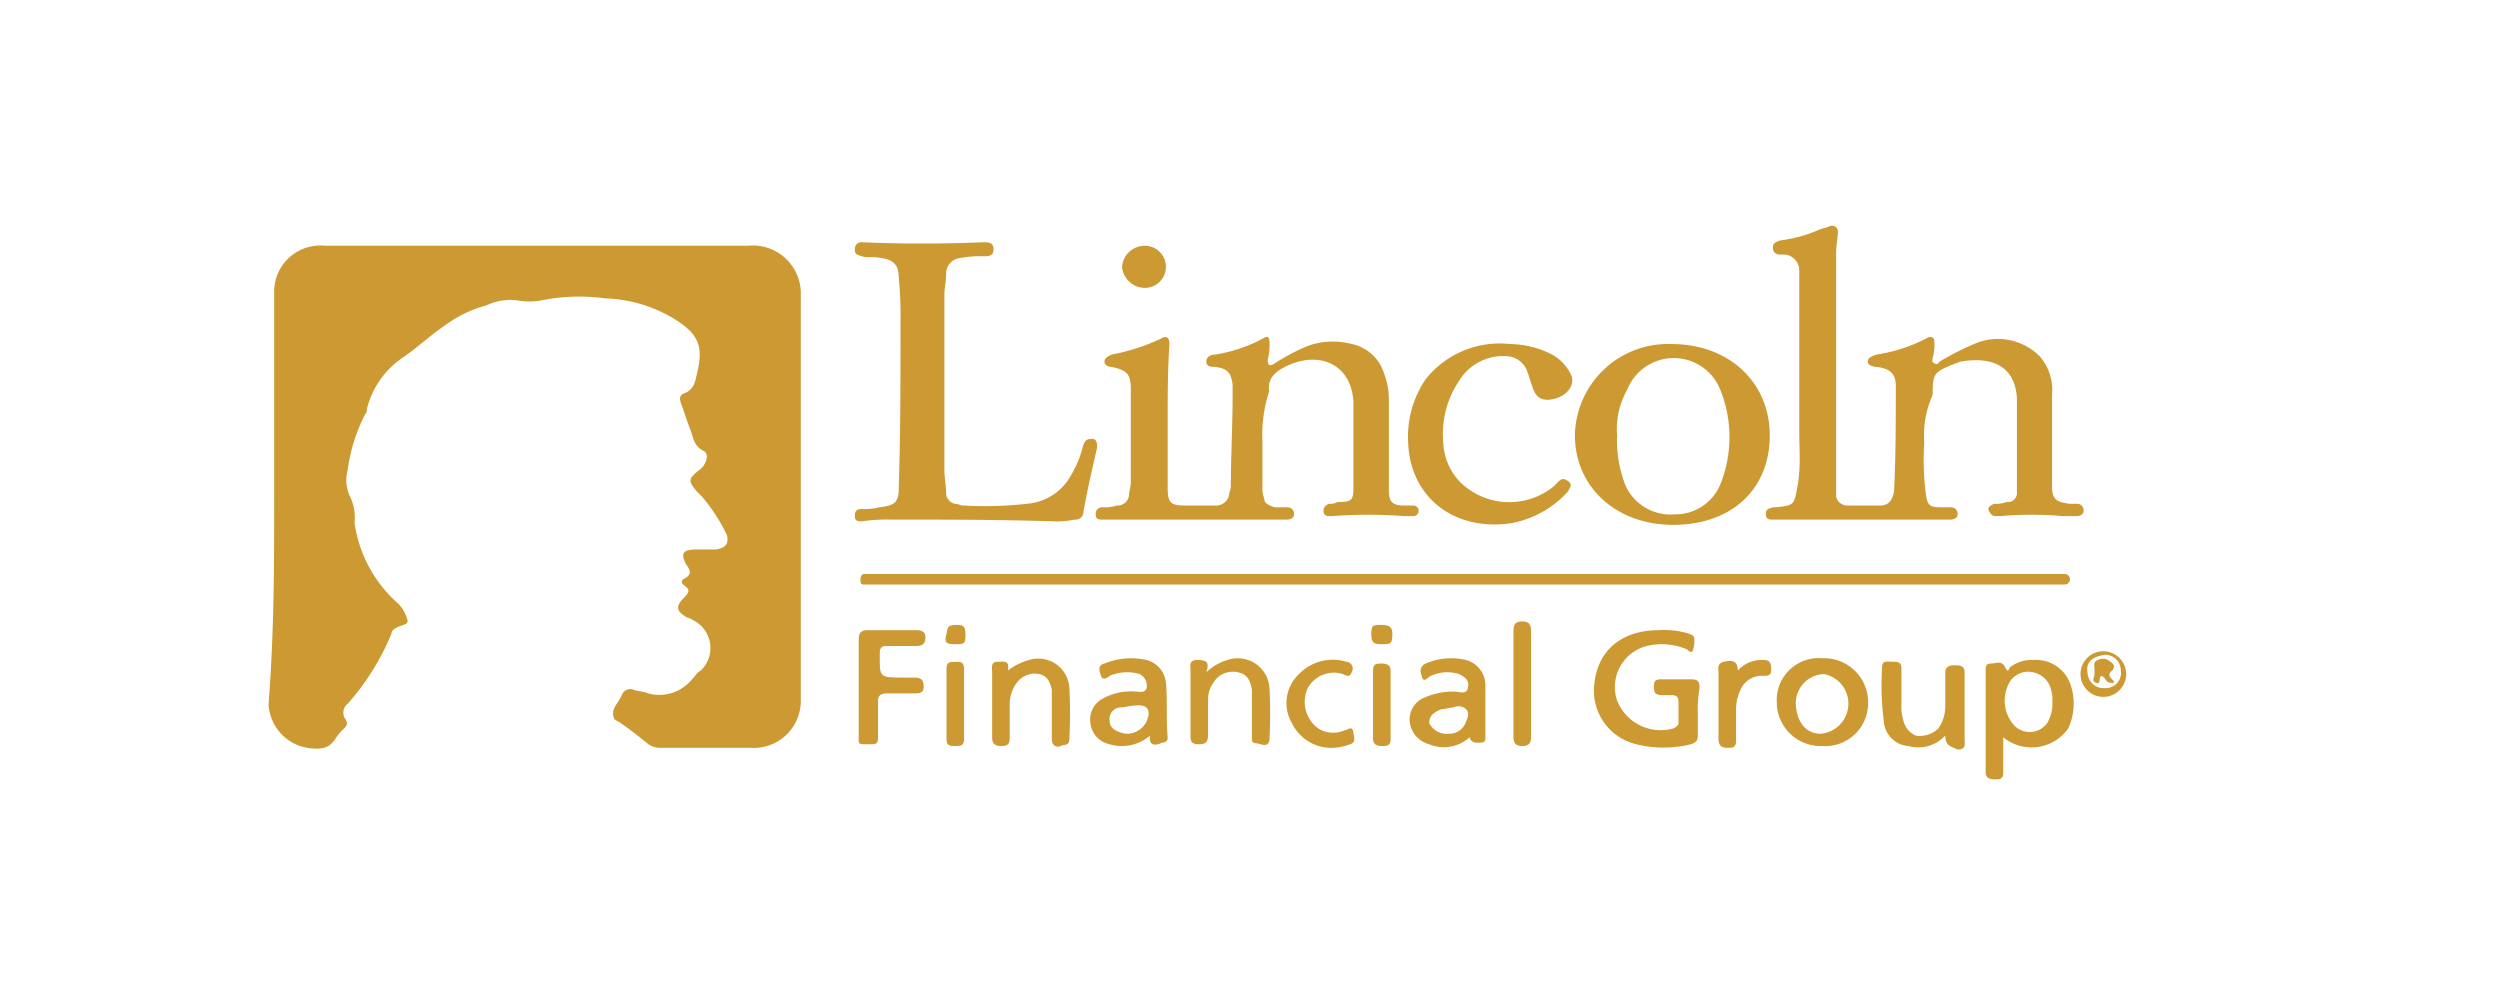 <?xml version="1.0" encoding="UTF-8"?>
<svg xmlns="http://www.w3.org/2000/svg" viewBox="0 0 142.42 55.88">
  <defs>
    <style>.cls-1{fill:#c93;}</style>
  </defs>
  <g id="General_Dentistry" data-name="General Dentistry">
    <g id="_5G0T7a" data-name="5G0T7a">
      <path class="cls-1" d="M15.62,28.2V16.7a2.63,2.63,0,0,1,2.9-2.7h24.1a2.73,2.73,0,0,1,3,2.8V39.9a2.68,2.68,0,0,1-2.9,2.7h-5.1a1.14,1.14,0,0,1-.8-.3c-.5-.4-1-.8-1.6-1.2-.1,0-.1-.1-.2-.1-.3-.6.2-.9.4-1.4a.52.52,0,0,1,.7-.3c.3.1.6.1.8.2a2.4,2.4,0,0,0,2.5-.8c.2-.2.3-.4.5-.5a1.77,1.77,0,0,0-.5-2.9c-.1-.1-.3-.1-.4-.2-.5-.3-.5-.6-.1-1s.4-.5,0-.8a.19.19,0,0,1,0-.3c.4-.2.5-.4.2-.8-.4-.7-.2-.9.6-.9h1.1c.5-.1.7-.3.6-.8A10.23,10.23,0,0,0,40,28.3l-.3-.3c-.5-.6-.5-.7.1-1.2a1,1,0,0,0,.4-.5c.1-.2.1-.5-.1-.6-.6-.3-.6-.8-.8-1.3s-.3-.9-.5-1.4c-.1-.3-.1-.5.2-.6.5-.2.6-.6.7-1.1.4-1.6.1-2.3-1.4-3.2a8,8,0,0,0-3.8-1.1,10.89,10.89,0,0,0-3.6.1,3.79,3.79,0,0,1-1.5,0,3.23,3.23,0,0,0-1.7.3,7,7,0,0,0-2.3,1.1c-.9.6-1.6,1.3-2.5,1.9a5,5,0,0,0-2,2.9.37.37,0,0,1-.1.3,9.88,9.88,0,0,0-1,3.2,2.2,2.2,0,0,0,.1,1.4,2.88,2.88,0,0,1,.3,1.6,7.53,7.53,0,0,0,2.5,4.6,2.09,2.09,0,0,1,.4.6c.2.5.2.5-.4.7-.2.1-.4.2-.4.4a14.09,14.09,0,0,1-2.5,4,.64.64,0,0,0-.1.9c.1.2.1.3-.1.5a2.65,2.65,0,0,0-.5.6c-.4.6-.9.6-1.6.5a2.65,2.65,0,0,1-2.2-2.5C15.62,36,15.62,32.1,15.62,28.2Z"></path>
      <path class="cls-1" d="M109.62,25.2a15.31,15.31,0,0,0,.1,3c.1.6.2.7.9.7h.5a.37.37,0,0,1,.4.4c0,.2-.2.3-.4.3H101c-.2,0-.4,0-.4-.3s.1-.3.4-.4h.1c1.1-.1,1.1-.1,1.3-1.2s.1-2.1.1-3.1V15.4a.9.9,0,0,0-.9-.9h-.2a.37.37,0,0,1-.4-.4c0-.3.2-.3.4-.4a7.94,7.94,0,0,0,2.2-.6c.2-.1.4-.1.6-.2s.5,0,.5.3-.1.8-.1,1.2V28.3a.67.67,0,0,0,.7.5h1.8c.5,0,.7-.3.8-.8.1-2,.1-4,.1-6,0-.7-.3-1-1.1-1.1-.2,0-.5-.1-.5-.3s.2-.3.5-.4a9.18,9.18,0,0,0,2.8-.9c.3-.2.5-.1.5.2a2.77,2.77,0,0,1-.1.9c0,.1-.1.2.1.3s.2,0,.3-.1a15.05,15.05,0,0,1,2.2-1.1,3.37,3.37,0,0,1,3.5.8,2.93,2.93,0,0,1,.7,2.2v5.2c0,.7.2.9,1,1h.4a.37.37,0,0,1,.4.4c0,.2-.2.3-.4.3h-.8a20.45,20.45,0,0,0-3.5,0h-.3c-.2,0-.3-.1-.4-.3s.1-.3.3-.4a1.7,1.7,0,0,0,.7-.1.53.53,0,0,0,.6-.6V22.7c-.1-1.9-1.5-2.4-3.2-2.1-.1,0-.2.1-.3.1-1.2.5-1.3.5-1.3,1.8A5.57,5.57,0,0,0,109.62,25.2Z"></path>
      <path class="cls-1" d="M71.92,25.1v2.6a1.7,1.7,0,0,0,.1.7c0,.3.3.4.6.5h.7a.37.37,0,0,1,.4.4c0,.2-.2.3-.4.3H62.82c-.2,0-.4,0-.4-.3a.37.37,0,0,1,.4-.4,2.2,2.2,0,0,0,.8-.1.66.66,0,0,0,.7-.6c0-.2.1-.5.1-.7V22.2c0-.9-.2-1.1-1.1-1.3-.2,0-.4-.1-.4-.3s.2-.3.4-.4a11.49,11.49,0,0,0,2.8-.9c.3-.2.5-.1.5.3-.1,1.5-.1,2.9-.1,4.4v3.8c0,.9.2,1,1.1,1h1.6a.76.76,0,0,0,.8-.6c0-.2.1-.3.1-.5,0-1.7.1-3.5.1-5.2v-.6c-.1-.7-.3-.9-1-1-.2,0-.5,0-.5-.3s.3-.4.5-.4a8.6,8.6,0,0,0,2.7-.9c.3-.2.4-.1.4.2a3.4,3.4,0,0,1-.1,1c0,.3.1.4.4.2a11.4,11.4,0,0,1,1.9-1,4.24,4.24,0,0,1,2.5-.1,2.44,2.44,0,0,1,1.8,1.6,4.15,4.15,0,0,1,.3,1.6v5.1c0,.7.2.9.9.9h.5a.3.3,0,1,1,0,.6H80a28.05,28.05,0,0,0-4.1,0h-.2a.27.27,0,0,1-.3-.3c0-.2.1-.3.3-.4a.9.9,0,0,0,.5-.1c.8,0,.9-.1.9-.8V22.9c-.1-2.1-1.9-3-3.9-2-.6.3-1,.7-.9,1.4A7.81,7.81,0,0,0,71.92,25.1Z"></path>
      <path class="cls-1" d="M60,29.7c-3.1-.1-6.1-.1-9.2-.1a9.7,9.7,0,0,0-1.7.1c-.2,0-.4,0-.4-.3s.1-.4.4-.4a3.4,3.4,0,0,0,1-.1c.9-.1,1.1-.3,1.1-1.1.1-3.1.1-6.2.1-9.4a22.6,22.6,0,0,0-.1-2.6c0-.7-.3-1-1-1.1-.4-.1-.8,0-1.1-.1s-.4-.1-.4-.4a.37.37,0,0,1,.4-.4q3.45.15,6.9,0c.3,0,.6,0,.6.4s-.3.4-.6.4a5.7,5.7,0,0,0-1.3.1.88.88,0,0,0-.8.9c0,.4-.1.8-.1,1.2v10c0,.4.1.9.1,1.3a.63.63,0,0,0,.5.6c.2,0,.3.1.5.1a21.66,21.66,0,0,0,3.6-.1A3.13,3.13,0,0,0,61,27.1a6.12,6.12,0,0,0,.7-1.7c.1-.3.2-.4.5-.4s.3.3.3.5c-.3,1.3-.6,2.6-.8,3.8a.46.46,0,0,1-.5.3A4.48,4.48,0,0,1,60,29.7Z"></path>
      <path class="cls-1" d="M100.82,24.8c0,3.1-2.2,5.1-5.5,5.1s-5.6-2.2-5.6-5.1a5.3,5.3,0,0,1,5.5-5.2C98.52,19.6,100.82,21.8,100.82,24.8Zm-8.7,0a7.1,7.1,0,0,0,.5,2.9,2.82,2.82,0,0,0,2.8,1.6A2.76,2.76,0,0,0,98,27.6a7.21,7.21,0,0,0,0-5.4,2.85,2.85,0,0,0-5.3,0A4.56,4.56,0,0,0,92.12,24.8Z"></path>
      <path class="cls-1" d="M83.42,33.3H49.22c-.2,0-.2-.1-.2-.3s.1-.3.2-.3h68.4a.3.3,0,0,1,0,.6H83.42Z"></path>
      <path class="cls-1" d="M82.22,25.2a3.43,3.43,0,0,0,1,2.3,4,4,0,0,0,5.3.2l.2-.2c.2-.2.3-.3.6-.1s.1.4,0,.6a5.72,5.72,0,0,1-3.2,1.8c-3.3.5-5.8-1.5-5.9-4.6a5.8,5.8,0,0,1,1-3.6,5.38,5.38,0,0,1,4.8-2,5.33,5.33,0,0,1,2.4.6,2.54,2.54,0,0,1,1.1,1.2c.2.5-.2,1.1-.9,1.3s-1.1,0-1.3-.6l-.3-.9a1.3,1.3,0,0,0-1.1-.9,2.93,2.93,0,0,0-2.8,1.4A5.38,5.38,0,0,0,82.22,25.2Z"></path>
      <path class="cls-1" d="M96.72,40.6v1.3c0,.3-.1.4-.4.5a6.5,6.5,0,0,1-3.1,0,3.14,3.14,0,0,1-2.4-3.4c.2-2,1.6-3.1,3.7-3.1a4.68,4.68,0,0,1,1.7.2c.2.1.3.1.3.3a1.7,1.7,0,0,1-.1.7c-.1.1-.2,0-.3-.1a3.66,3.66,0,0,0-2.3-.2,2.41,2.41,0,0,0-1.7,3.1,2.67,2.67,0,0,0,3.2,1.6q.3-.15.3-.3V40c0-.3-.1-.4-.4-.4h-.5c-.4,0-.5-.1-.5-.5s.2-.4.5-.4h1.6c.4,0,.5.1.5.5A7.08,7.08,0,0,0,96.72,40.6Z"></path>
      <path class="cls-1" d="M114.12,42v2c0,.4-.2.4-.5.4s-.5-.1-.5-.4V38.2c0-.2,0-.4.3-.4s.6-.2.8.2.2.1.3,0a2,2,0,0,1,1.3-.4,2.08,2.08,0,0,1,2.1,1.3,3.36,3.36,0,0,1-.1,2.6A2.55,2.55,0,0,1,114.12,42Zm2.8-2a2.2,2.2,0,0,0-.1-.8,1.32,1.32,0,0,0-1-.9,1.23,1.23,0,0,0-1.3.5,2.12,2.12,0,0,0,.2,2.5,1.23,1.23,0,0,0,1.9-.1A2.13,2.13,0,0,0,116.92,40Z"></path>
      <path class="cls-1" d="M83.72,42a2.18,2.18,0,0,1-2.3.4,1.5,1.5,0,0,1-1.1-1.2,1.34,1.34,0,0,1,.7-1.4,4.06,4.06,0,0,1,1.9-.4c.2,0,.6.2.7-.2s-.1-.6-.5-.8a2.22,2.22,0,0,0-1.6.1c-.2.1-.4.4-.5.1s-.2-.6.2-.8a3.66,3.66,0,0,1,2.3-.2,1.5,1.5,0,0,1,1.1,1.5V42c0,.1,0,.3-.2.3s-.6.1-.7-.3Zm-1.2-.2a1,1,0,0,0,1-.7c.1-.2.2-.5,0-.7a.62.62,0,0,0-.7-.1c-.2,0-.5.1-.7.1-.5.2-.7.4-.7.8A1.11,1.11,0,0,0,82.52,41.8Z"></path>
      <path class="cls-1" d="M65.52,41.9a2.45,2.45,0,0,1-2.3.5,1.37,1.37,0,0,1-1.1-1.2,1.34,1.34,0,0,1,.7-1.4,3.28,3.28,0,0,1,1.9-.4c.2,0,.5.1.6-.2a.74.74,0,0,0-.4-.8,2.5,2.5,0,0,0-1.7.1c-.1.1-.4.3-.5,0s-.2-.6.2-.7a4,4,0,0,1,2.4-.2,1.48,1.48,0,0,1,1.1,1.3c.1,1,0,2.1.1,3.1a.27.27,0,0,1-.3.3C65.82,42.5,65.42,42.5,65.52,41.9Zm-1.4-.1a1.27,1.27,0,0,0,1.2-.7c.3-.7,0-1-.7-.9-.3,0-.5.1-.8.1a.66.66,0,0,0-.6.8C63.22,41.5,63.62,41.7,64.12,41.8Z"></path>
      <path class="cls-1" d="M106.42,40a2.44,2.44,0,0,1-2.6,2.5,2.5,2.5,0,0,1-2.6-2.5,2.39,2.39,0,0,1,2.6-2.5A2.5,2.5,0,0,1,106.42,40Zm-2.5-1.6a1.66,1.66,0,0,0-1.6,1.9c.1.9.6,1.5,1.4,1.5a1.72,1.72,0,0,0,.2-3.4Z"></path>
      <path class="cls-1" d="M48.92,39.2V36.4c0-.3.1-.5.5-.5h2.8c.3,0,.5.1.5.4s-.1.5-.5.5h-1.7c-.3,0-.4.1-.4.4,0,1.4-.1,1.4,1.4,1.4h.6c.4,0,.5.2.5.5s-.1.4-.5.4h-1.6c-.3,0-.5.1-.5.4v1.9c0,.6,0,.6-.6.6s-.5,0-.5-.6Z"></path>
      <path class="cls-1" d="M110.82,41.9a2.08,2.08,0,0,1-2.1.6,1.51,1.51,0,0,1-1.4-1.4,16.08,16.08,0,0,1-.1-3.1c0-.4.3-.3.6-.3s.5,0,.5.4v2a2.77,2.77,0,0,0,.1.9,1.27,1.27,0,0,0,.7.9,1.48,1.48,0,0,0,1.3-.4,2.2,2.2,0,0,0,.4-1.3V38.3c0-.3.2-.4.5-.4s.6,0,.6.4v3.8c0,.3.1.6-.4.6C111.12,42.5,110.82,42.5,110.82,41.9Z"></path>
      <path class="cls-1" d="M57.42,38.2a3.38,3.38,0,0,1,1.2-.6,1.77,1.77,0,0,1,2.3,1.6,28.05,28.05,0,0,1,0,2.9c0,.4-.3.3-.5.4s-.5,0-.5-.4V39.3c-.1-.5-.3-.8-.7-.9a1.3,1.3,0,0,0-1.3.5,2.1,2.1,0,0,0-.4,1.1v2c0,.4-.1.5-.5.5s-.5-.2-.5-.5V38.3c0-.2-.1-.6.3-.6S57.52,37.6,57.42,38.2Z"></path>
      <path class="cls-1" d="M68.72,38.3a2.92,2.92,0,0,1,1.2-.7,1.81,1.81,0,0,1,2.4,1.6,28.05,28.05,0,0,1,0,2.9c0,.3-.2.4-.5.3s-.5,0-.5-.3V39.3c-.1-.6-.3-.9-.8-1a1.28,1.28,0,0,0-1.4.6,1.61,1.61,0,0,0-.3.9v2c0,.3,0,.6-.5.6s-.5-.2-.5-.6V38.2c0-.3-.1-.6.4-.6S68.92,37.7,68.72,38.3Z"></path>
      <path class="cls-1" d="M76,42.6a2.49,2.49,0,0,1-2.4-1.4,2.27,2.27,0,0,1,.4-2.8,2.68,2.68,0,0,1,2.7-.7.39.39,0,0,1,.3.6c-.1.3-.3.2-.5.1a1.7,1.7,0,0,0-2,.8,1.87,1.87,0,0,0,.6,2.3,1.58,1.58,0,0,0,1.5.1c.2,0,.4-.3.5.1,0,.2.2.6-.2.7A2.92,2.92,0,0,1,76,42.6Z"></path>
      <path class="cls-1" d="M86.22,39V35.9c0-.4.2-.5.5-.5s.5.1.5.5V42c0,.4-.2.5-.5.5s-.5-.1-.5-.5Z"></path>
      <path class="cls-1" d="M99,38.2a1.83,1.83,0,0,1,1.5-.6c.4,0,.4.3.4.6s-.2.3-.5.3a1.31,1.31,0,0,0-1.2.7,2.66,2.66,0,0,0-.3,1.2v1.8c0,.4-.2.4-.5.4s-.5-.1-.5-.5V38.3c0-.2-.1-.5.3-.6S99,37.6,99,38.2Z"></path>
      <path class="cls-1" d="M54.92,40.1v2c0,.4-.2.4-.5.4s-.5,0-.5-.4v-4c0-.4.2-.4.5-.4s.5,0,.5.4Z"></path>
      <path class="cls-1" d="M79.22,40.1v2c0,.4-.2.4-.5.4s-.5-.1-.5-.4V38.2c0-.4.2-.4.5-.4s.5.1.5.4Z"></path>
      <path class="cls-1" d="M65.22,14a1.2,1.2,0,1,1,0,2.4,1.31,1.31,0,0,1-1.3-1.2A1.3,1.3,0,0,1,65.22,14Z"></path>
      <path class="cls-1" d="M121.12,38.3a1.3,1.3,0,1,1-1.3-1.2A1.31,1.31,0,0,1,121.12,38.3Zm-2.2,0a.92.92,0,0,0,1,.9.87.87,0,0,0,.9-1,.9.9,0,0,0-.9-.9C119.22,37.4,118.82,37.7,118.92,38.3Z"></path>
      <path class="cls-1" d="M79.32,36.1c0,.6-.1.6-.6.6s-.6-.1-.6-.6.1-.5.6-.5S79.32,35.8,79.32,36.1Z"></path>
      <path class="cls-1" d="M55,36.2c0,.5-.1.5-.6.5s-.6-.1-.5-.5,0-.6.6-.6C54.92,35.6,55,35.7,55,36.2Z"></path>
      <path class="cls-1" d="M119.72,38.5c-.2.1,0,.5-.3.4s-.1-.3-.1-.5v-.3c0-.2-.1-.4.2-.5a.59.59,0,0,1,.7.1c.2.1.3.3.1.5s-.2.3,0,.5.1.2,0,.2-.2,0-.3-.1S119.92,38.6,119.72,38.5Z"></path>
    </g>
  </g>
</svg>
